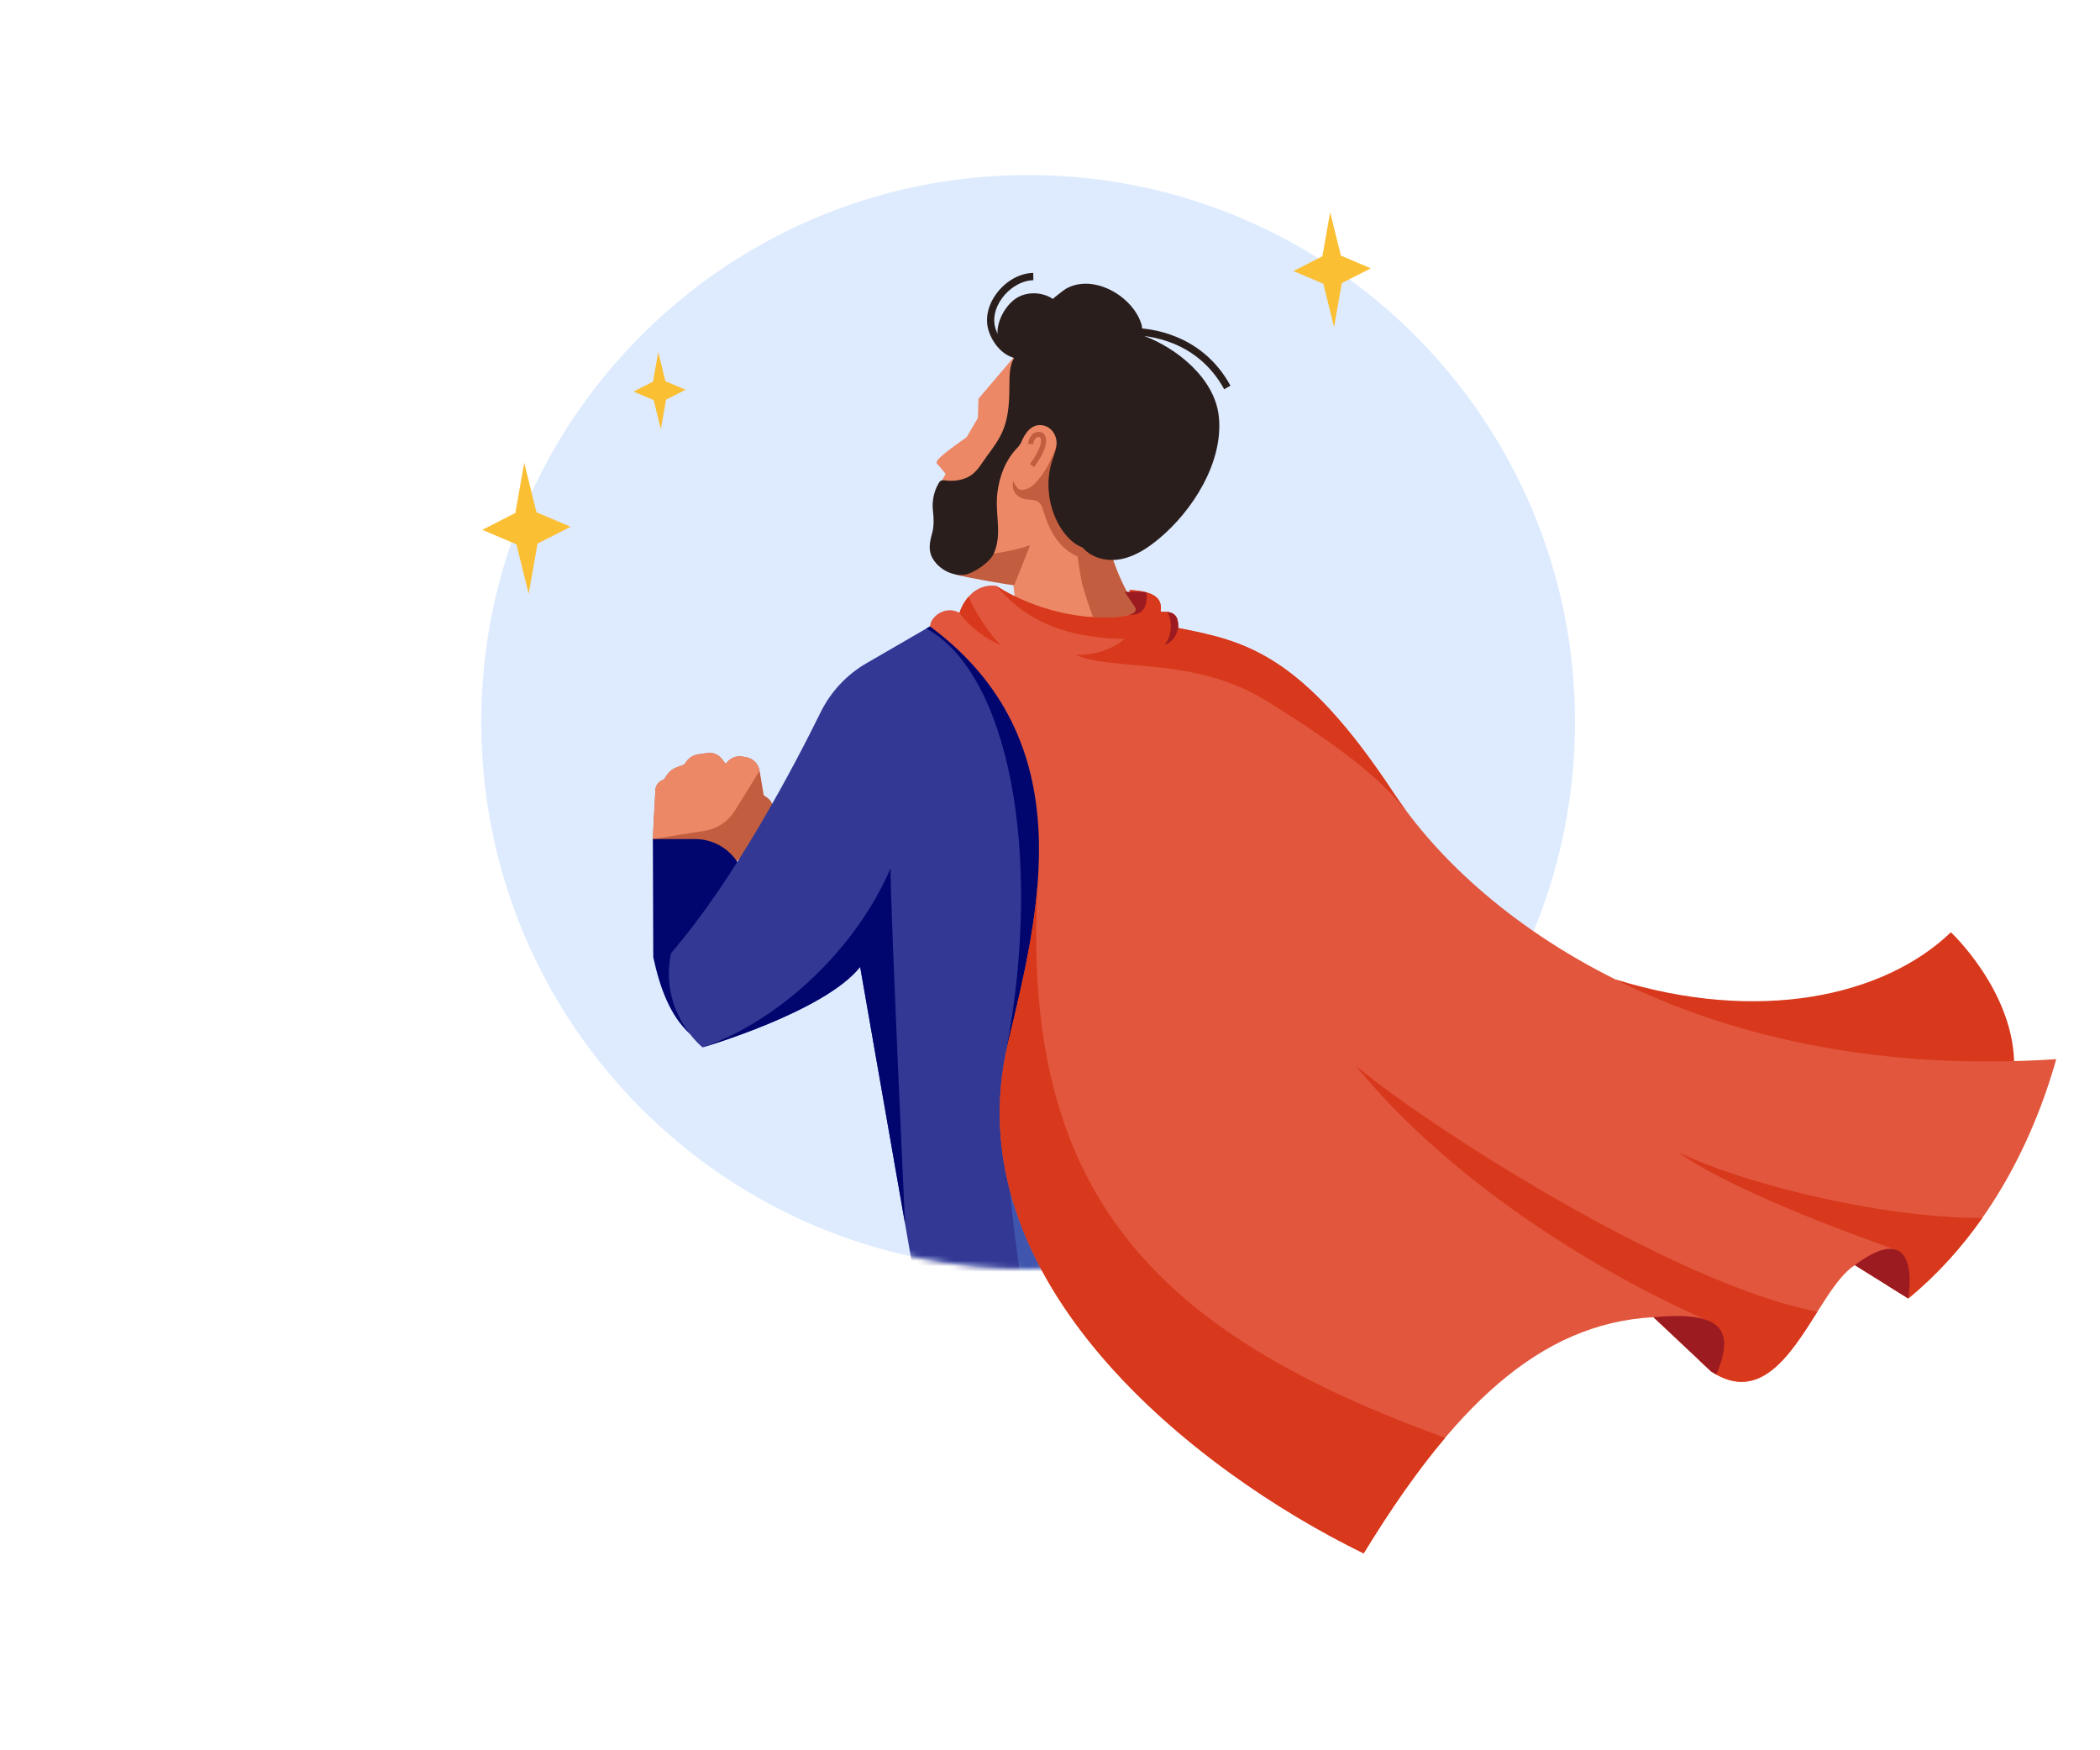 <svg width="384" height="320" viewBox="0 0 384 320" fill="none" xmlns="http://www.w3.org/2000/svg">
<path d="M288 132.001C288 187.228 243.229 232 188 232C132.771 232 88 187.228 88 132.001C88 76.772 132.771 32 188 32C243.229 32 288 76.772 288 132.001Z" fill="#DEEBFF"/>
<mask id="mask0_389_2127" style="mask-type:luminance" maskUnits="userSpaceOnUse" x="88" y="32" width="200" height="200">
<path d="M288 132.001C288 187.228 243.229 232 188 232C132.771 232 88 187.228 88 132.001C88 76.772 132.771 32 188 32C243.229 32 288 76.772 288 132.001Z" fill="white"/>
</mask>
<g mask="url(#mask0_389_2127)">
<path d="M119.382 153.404L124.682 178.702C125.188 184.611 124.629 184.122 129.385 187.589L139.06 187.377L131.243 160.406L138.435 154.271C138.822 153.924 139.131 153.496 139.341 153.016L141.17 148.829C141.63 147.777 141.29 146.542 140.359 145.881L139.647 145.376L138.9 140.925C138.688 139.659 137.712 138.667 136.463 138.447L135.755 138.322C134.612 138.12 133.456 138.606 132.79 139.568L132.712 139.681L131.977 138.729C131.359 137.929 130.365 137.525 129.372 137.67L127.691 137.914C126.782 138.046 125.968 138.553 125.441 139.314L125.121 139.776L123.735 140.287C123.031 140.546 122.424 141.018 121.994 141.638L121.374 142.533C120.608 142.746 120.024 143.378 119.866 144.167C119.866 144.167 119.522 149.922 119.382 153.404Z" fill="#C25E3F"/>
<path d="M119.382 153.405L128.863 151.896C131.137 151.534 133.145 150.195 134.37 148.221L138.9 140.925C138.688 139.66 137.712 138.667 136.463 138.447L135.755 138.322C134.612 138.121 133.456 138.606 132.79 139.569L132.712 139.681L131.977 138.73C131.359 137.93 130.365 137.526 129.372 137.67L127.691 137.915C126.782 138.047 125.968 138.553 125.441 139.314L125.121 139.777L123.735 140.287C123.031 140.546 122.424 141.018 121.994 141.639L121.374 142.534C120.608 142.747 120.024 143.379 119.866 144.167C119.866 144.167 119.522 149.922 119.382 153.405Z" fill="#EC8866"/>
<path d="M119.382 153.405L119.452 175.001C120.707 180.796 122.59 185.74 126.121 188.995L146.372 178.383L135.196 158.195C133.558 155.237 130.469 153.405 127.118 153.405H119.382Z" fill="#00066E"/>
<path d="M170.061 114.523L158.429 121.263C154.817 123.357 151.904 126.475 150.047 130.246C145.164 140.158 134.345 160.786 122.71 174.247C120.455 185.152 128.472 191.492 128.472 191.492C128.472 191.492 150.77 184.995 157.284 176.782L169.382 245.95H203.382L195.615 122.004L170.061 114.523Z" fill="#323894"/>
<path d="M184.654 217.63C184.654 217.63 186.095 233.709 188.976 245.95H202.129L184.654 217.63Z" fill="#4055AE"/>
<path d="M169.382 114.915C184.262 123.035 190.855 155.606 184.008 192.089C198.037 192.724 203.382 176.276 203.382 176.276L183.026 119.594L170.061 114.522L169.382 114.915Z" fill="#00066E"/>
<path d="M162.846 158.728C156.63 173.294 142.753 186.546 128.472 191.492C128.472 191.492 150.77 184.994 157.284 176.781L165.492 223.713C165.494 223.711 162.795 165.623 162.846 158.728Z" fill="#00066E"/>
</g>
<path d="M185.664 110.12V119.138L210.12 114.487C210.12 114.487 203.86 106.894 202.449 97.904C208.735 91.23 184.5 99.978 184.5 99.978L185.664 110.12Z" fill="#EC8866"/>
<path d="M202.449 97.905C203.86 106.895 210.12 114.488 210.12 114.488L201.485 116.2C200.247 114.194 199.42 111.643 198.682 109.403C197.71 106.455 196.868 103.245 196.794 100.139" fill="#C25E3F"/>
<path d="M173.403 87.272C173.403 87.272 171.873 85.299 171.381 84.834C170.888 84.369 171.637 83.45 178.225 78.904" fill="#EC8866"/>
<path d="M183.276 105.318C183.276 105.318 200.716 110.856 203.106 102.082C211.554 98.654 224.914 87.731 218.073 72.59C213.522 62.518 194.846 56.155 186.418 64.083L178.922 72.89L178.807 76.43C178.807 76.43 173.367 85.589 171.853 88.632C170.339 91.674 170.539 102.395 172.182 103.005C173.825 103.616 183.276 105.318 183.276 105.318Z" fill="#EC8866"/>
<path d="M185.634 88.636C186.08 89.34 186.309 89.651 187.211 89.529C187.845 89.442 188.442 89.096 188.931 88.691C189.239 88.436 189.509 88.136 189.767 87.829C190.645 86.783 191.39 85.624 191.984 84.39C192.837 82.619 193.554 81.03 193.477 78.996L192.444 76.877C196.272 77.969 199.357 80.779 202.292 83.502C202.857 84.027 203.425 84.554 203.902 85.163C204.215 85.561 204.486 85.992 204.743 86.429C205.531 87.769 206.193 89.187 206.699 90.661C207.098 91.822 207.2 93.233 207.909 94.252C208.736 95.442 209.713 96.522 210.693 97.601C208.142 99.619 205.437 101.137 203.107 102.083C203.107 102.083 203.328 107.495 197.844 106.633C197.844 106.633 197.3 103.762 197.048 101.735C195.404 101.06 194.032 99.805 193.015 98.331C191.997 96.858 191.314 95.171 190.798 93.45C190.623 92.866 190.443 92.24 189.981 91.851C189.388 91.351 188.536 91.4 187.77 91.311C186.788 91.197 185.83 90.682 185.396 89.738C185.107 89.108 185.113 88.333 185.464 87.737C185.288 88.007 185.462 88.363 185.634 88.636Z" fill="#C25E3F"/>
<path d="M174.671 105.018C176.872 105.651 185.309 107.073 185.432 106.986C185.541 106.91 187.533 101.7 188.361 99.662C185.735 100.684 180.47 101.536 177.659 101.601" fill="#C25E3F"/>
<path d="M182.386 90.038C181.881 93.954 183.348 97.703 181.685 101.274C180.981 102.786 178.326 104.594 176.73 105.014C175.805 105.258 174.817 105.113 173.91 104.807C172.547 104.348 171.286 103.378 170.553 102.116C169.682 100.613 169.995 99.112 170.44 97.508C170.817 96.147 170.754 94.733 170.594 93.373C170.393 91.661 170.755 89.887 171.609 88.397C171.726 88.191 171.864 87.981 172.075 87.876C172.314 87.758 172.595 87.8 172.859 87.834C174.181 88 175.556 87.871 176.777 87.33C178.556 86.542 179.305 84.971 180.399 83.476C181.521 81.976 182.655 80.457 183.382 78.724C184.55 75.933 184.578 72.806 184.587 69.774C184.592 68.213 184.699 65.939 185.968 64.849C190.496 66.43 193.939 70.842 197.212 74.39C199.594 76.972 202.037 79.653 203.211 82.983C204.101 85.507 204.2 88.236 204.29 90.915C204.342 92.471 204.392 94.046 204.067 95.568C203.741 97.089 202.994 98.576 201.74 99.472C198.196 102.003 194.832 98.395 193.32 95.383C191.628 92.014 191.222 87.963 192.361 84.349C192.671 83.367 193.087 82.405 193.188 81.378C193.359 79.63 192.244 77.907 190.449 77.731C188.524 77.542 187.384 79.272 186.732 80.862C186.511 81.4 186.077 81.813 185.688 82.243C183.747 84.388 182.754 87.188 182.386 90.038Z" fill="#2A1E1C"/>
<path d="M185.951 65.586C184.748 65.36 183.72 64.257 183.076 63.264C181.321 60.559 183.215 56.483 185.51 54.746C187.508 53.233 190.508 53.291 192.538 54.665C192.463 54.614 194.625 52.958 194.856 52.825C199.899 49.893 207.268 54.177 208.766 59.426C208.822 59.624 209.021 61.343 209.062 61.358C215.124 63.596 222.106 69.132 222.865 76.096C223.778 84.467 218.06 93.385 211.964 98.458C209.951 100.133 207.708 101.646 205.16 102.187C202.612 102.727 199.701 102.126 197.996 100.129C195.867 97.637 196.171 93.886 196.919 90.677C197.667 87.467 198.735 84.096 197.748 80.953C196.629 77.39 193.326 75.159 190.696 72.681C189.228 71.299 188.145 69.894 187.162 68.136C186.055 66.159 188.236 66.016 185.951 65.586Z" fill="#2A1E1C"/>
<path d="M189.083 85.411C192.054 81.348 191.33 79.811 190.882 79.339C190.388 78.819 189.567 78.814 188.838 79.323C188.75 79.4 188.056 80.084 188.001 81.166L188.94 81.215C188.976 80.522 189.428 80.063 189.432 80.059C189.702 79.88 190.045 79.835 190.205 80.002C190.53 80.344 190.556 81.796 188.328 84.842L189.083 85.411Z" fill="#C25E3F"/>
<path d="M185.871 65.51L186.063 64.186C184.156 63.902 182.585 61.876 182.019 60.022C181.501 58.322 181.922 56.346 183.174 54.599C184.618 52.581 186.888 51.26 188.955 51.234L188.937 49.897C186.431 49.932 183.815 51.429 182.109 53.813C180.61 55.904 180.119 58.311 180.761 60.416C181.428 62.602 183.311 65.127 185.871 65.51Z" fill="#2A1E1C"/>
<path d="M223.849 71.166L225 70.516C219.721 60.864 210.078 59.997 207.249 59.961L207.233 61.298C209.883 61.332 218.914 62.142 223.849 71.166Z" fill="#2A1E1C"/>
<path d="M368.296 194.063C367.921 180.903 356.74 170.443 356.74 170.443C344.433 182.252 321.51 187.181 295.364 179.054L323.89 200.621L363.725 202.65" fill="#D8381B"/>
<path d="M182.181 107.105C182.181 107.105 190.447 112.905 202.005 112.905C209.11 112.905 207.547 111.003 207.547 111.003L206.514 107.866C212.056 108.151 212.433 109.957 212.244 111.859C214.312 111.764 215.533 112.144 215.439 114.809C227.433 117.185 237.861 119.263 254.741 144.828C271.152 169.682 312.114 197.832 376 193.647C371.491 209.624 362.847 225.982 348.942 237.395L339.172 231.308C331.831 235.873 326.019 259.458 312.866 250.709L302.344 240.817C281.299 241.959 265.514 257.555 249.355 284C218.54 268.967 173.95 234.08 184.341 190.603C189.979 167.019 198.245 135.445 170.061 114.522C170.124 112.748 172.879 110.591 175.448 112.049C176.011 110.211 178.079 106.597 182.181 107.105Z" fill="#E1563D"/>
<path d="M332.318 239.826C305.547 234.651 259.877 205.06 247.851 194.788C273.03 225.475 312.774 241.644 312.774 241.644L310.738 248.709L312.866 250.709C321.82 256.664 327.371 247.639 332.318 239.826Z" fill="#D8381B"/>
<path d="M313.839 251.292C317.718 242.294 313.717 239.804 302.344 240.817L312.866 250.709C313.197 250.928 313.519 251.113 313.839 251.292Z" fill="#9C1B20"/>
<path d="M306.853 210.639C318.127 218.753 346.81 228.526 346.81 228.526L345.244 235.089L348.942 237.395C354.178 233.097 358.667 228.098 362.47 222.683C362.47 222.683 362.47 222.683 362.469 222.683C342.929 222.684 317.626 215.964 306.853 210.639Z" fill="#D8381B"/>
<path d="M339.172 231.308L348.942 237.395C350.195 228.072 346.562 225.729 339.172 231.308Z" fill="#9C1B20"/>
<path d="M189.747 161.485L189.745 161.486C188.969 171.661 186.468 181.702 184.341 190.603C173.95 234.08 218.54 268.967 249.355 284C254.301 275.906 259.213 268.834 264.249 262.877L264.25 262.87C210.648 243.48 186.596 217.802 189.747 161.485Z" fill="#D8381B"/>
<path d="M205.634 116.806C203.131 118.961 199.749 119.848 196.617 119.722C204.385 122.892 218.414 119.848 231.943 128.344C241.627 134.425 250.983 140.644 257.061 148.14C257.092 148.176 257.121 148.204 257.151 148.238C256.302 147.097 255.487 145.959 254.741 144.829C237.861 119.263 227.432 117.185 215.439 114.809C215.533 112.144 214.312 111.765 212.244 111.86C212.433 109.958 212.056 108.151 206.514 107.866L207.547 111.004C207.547 111.004 209.11 112.905 202.005 112.905C190.447 112.905 182.181 107.105 182.181 107.105C186.409 112.05 192.728 116.616 205.634 116.806Z" fill="#D8381B"/>
<path d="M206.516 112.437V112.439C207.636 112.374 209.954 112.405 209.663 108.315C208.865 108.092 206.961 108.254 205.633 108.187L207.547 111.003C207.547 111.003 208.255 111.873 206.516 112.437Z" fill="#9C1B20"/>
<path d="M213.391 111.885C214.094 112.505 214.716 115.92 212.902 117.946C213.968 117.502 214.97 116.867 215.439 114.808C215.514 112.689 214.745 112.025 213.391 111.885Z" fill="#9C1B20"/>
<path d="M177.127 109.077C176.243 110.075 175.697 111.236 175.448 112.049C177.11 114.458 180.396 116.931 183.026 117.946C181.262 116.415 178.404 112.196 177.127 109.077Z" fill="#D8381B"/>
<path d="M95.858 84.6L98.099 93.653L104.338 96.305L98.294 99.386L96.673 108.574L94.432 99.52L88.193 96.868L94.237 93.788L95.858 84.6Z" fill="#FBBF34"/>
<path d="M243.228 38.802L245.192 46.733L250.66 49.058L245.363 51.757L243.942 59.806L241.98 51.876L236.513 49.552L241.81 46.851L243.228 38.802Z" fill="#FBBF34"/>
<path d="M120.362 64.367L121.682 69.696L125.354 71.256L121.796 73.07L120.843 78.477L119.524 73.149L115.851 71.587L119.409 69.774L120.362 64.367Z" fill="#FBBF34"/>
</svg>
